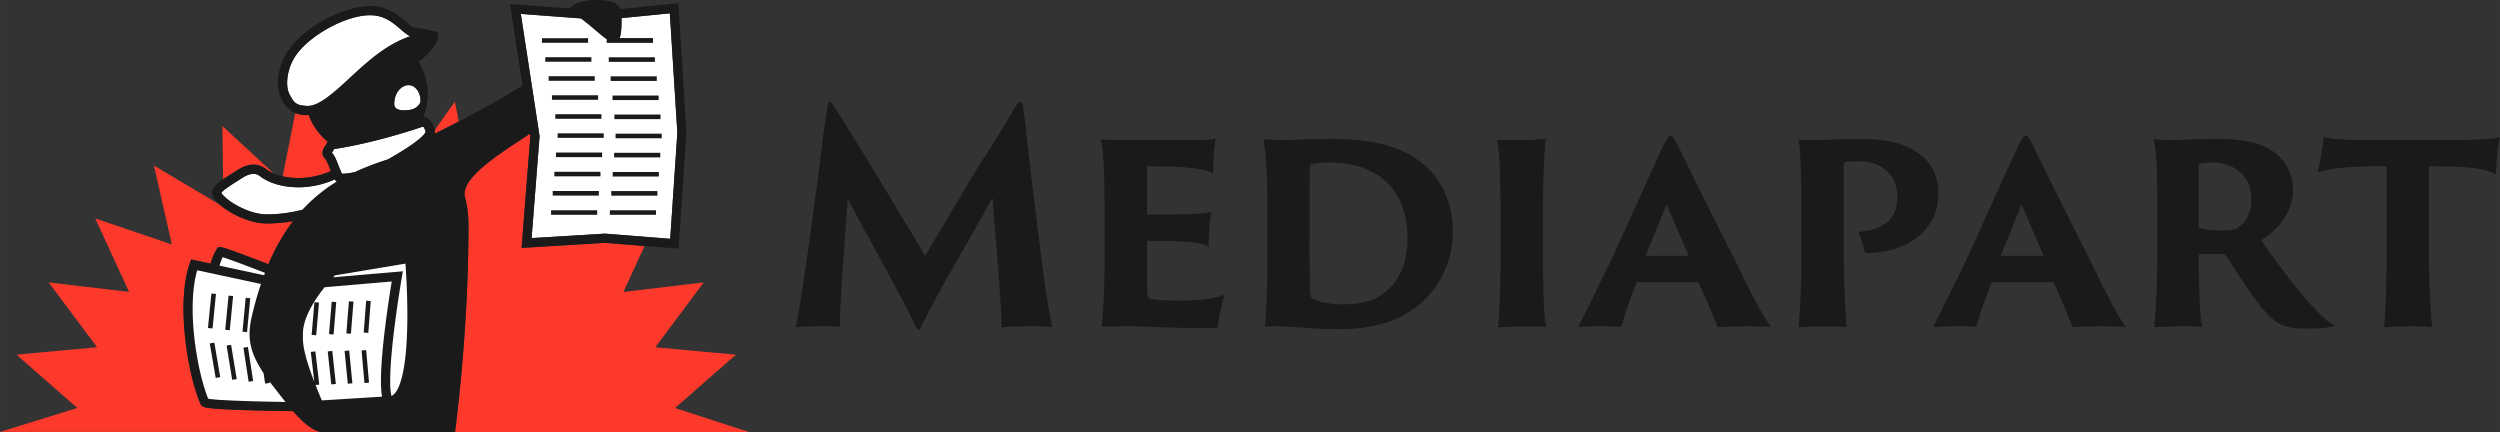 <svg xmlns="http://www.w3.org/2000/svg" class="mediapart-logo-icon paperboy paperboy-logo" aria-hidden="true" version="1.1" viewBox="0 0 173.57 29.995" width="1736" height="300">
  <rect x="0" y="0" width="173.57" height="29.995" fill="#333333" stroke="none"/>
  <path d="m30.191 9.127a0.64 0.64 0 0 1-0.019 0.164l0.049-0.025 0.048-0.026c0.527-0.263 1.056-0.532 1.583-0.806l-0.274-1.38-1.4 1.982 2e-3 0.01c4e-3 0.025 9e-3 0.05 0.011 0.081zm-9.839 19.418h-0.05c-0.439-6e-3 -1.464-0.02-2.556-0.048-1.459-0.04-2.974-0.094-3.487-0.21a0.69 0.69 0 0 0-0.052-0.014c-0.056-0.014-0.11-0.027-0.212-0.114l-0.04-0.04-0.024-0.055c-0.61-1.38-1.188-4.118-1.19-6.63 0-1.15 0.123-2.25 0.438-3.152l0.094-0.266 1.346 0.29c0.118-0.395 0.258-0.733 0.427-0.997l0.094-0.142h0.17a0.97 0.97 0 0 1 0.282 0.06l0.112 0.034c0.161 0.051 0.368 0.124 0.605 0.21a84.969 84.969 0 0 1 2.105 0.79c0.075 0.03 0.149 0.058 0.221 0.085 0.506-1.184 1.083-2.168 1.712-2.993-0.554 0.1-1.158 0.159-1.832 0.162h-0.022c-0.825-6e-3 -1.687-0.325-2.38-0.715a6.02 6.02 0 0 1-0.866-0.597l-4.559-2.71 1.241 5.478-5.32-1.808 2.351 5.102-5.58-0.658 3.361 4.503-5.596 0.513 4.223 3.702-5.368 1.665h22.287c-0.626-0.102-1.282-0.699-1.935-1.446zm26.516-0.218 5.132 1.665v3e-3h-20.404c0.382-3.042 0.93-8.415 0.93-14.323 0-0.798-0.091-1.457-0.253-2.01-0.246-1.245 2.039-2.745 4.167-4.143l0.353-0.231 0.03 0.193-0.605 7.733 5.782-0.352 2.75 0.217-1.469 3.192 5.578-0.663-3.361 4.503 5.596 0.513-4.226 3.702zm-23.896-16.45a0.312 0.312 0 0 1-0.01-0.026 0.29 0.29 0 0 0-0.012-0.025c-0.129-0.347-0.309-0.75-0.349-0.771a0.647 0.647 0 0 1-0.212-0.449 0.9 0.9 0 0 1 0.204-0.492 0.742 0.742 0 0 0 0.118-0.201l0.038-0.08a4.28 4.28 0 0 1-1.32-1.852l-0.034 3e-3a0.683 0.683 0 0 1-0.11 7e-3h-0.035a1.93 1.93 0 0 1-0.75-0.144l-0.873 4.395c0.336 0.078 0.701 0.121 1.088 0.121 0.73 0 1.515-0.153 2.257-0.486zm-5.368-0.444c-0.438 3e-3 -0.825 0.186-1.126 0.382-0.125 0.082-0.252 0.162-0.377 0.241-0.213 0.136-0.422 0.268-0.612 0.399l-0.048-3.706 3.559 3.291a2.585 2.585 0 0 1-0.562-0.32 1.358 1.358 0 0 0-0.835-0.287z" clip-rule="evenodd" fill="#fc392b" fill-rule="evenodd"/>
  <path d="m42.002 16.218 4.53 0.36 0.495-7.359-0.522-8.297-3.353 0.333c0 0.672-0.024 1.129-0.137 1.392h2.319v0.314h-3.204v-0.239c-0.241-0.166-0.533-0.415-0.84-0.676a15.728 15.728 0 0 0-0.952-0.77l-4.178-0.312 1.303 8.487-0.554 7.077 5.094-0.309zm-21.93-9.732c0.326 0.626 0.444 0.836 1.256 0.865 0.832 0.035 1.901-0.958 3.153-2.12l0.398-0.367c1.019-0.92 2.19-1.873 3.595-2.346l-0.045-0.024a4.587 4.587 0 0 1-0.64-0.488c-0.525-0.447-1.117-0.952-2.08-0.952-1.676-0.022-4.406 1.47-5.292 2.985a3.464 3.464 0 0 0-0.481 1.708c0 0.299 0.05 0.562 0.137 0.74zm9.125 0.513c0.01 0.186-0.263 0.546-0.698 0.618a2.54 2.54 0 0 1-0.441 0.043c-0.446-0.016-0.685-0.12-0.688-0.454 3e-3 -0.792 0.516-1.298 0.991-1.298a0.79 0.79 0 0 1 0.137 0.014c0.393 0.07 0.702 0.54 0.699 1.077zm-1.97 3.896c1.188-0.685 1.793-1.144 2.08-1.424 0.245-0.252 0.247-0.317 0.245-0.336a0.12 0.12 0 0 0-8e-3 -0.035 1.04 1.04 0 0 0-0.054-0.131 1.11 1.11 0 0 0-0.108-0.188c-3.213 1.082-5.556 1.472-6.18 1.563-0.042 0.073-0.083 0.133-0.114 0.18l-0.046 0.07c2e-3 6e-3 5e-3 8e-3 0.01 0.014 0.169 0.186 0.266 0.426 0.37 0.683l0.068 0.168c0.089 0.24 0.197 0.492 0.256 0.602a4.52 4.52 0 0 0 0.894-0.115c0.755-0.35 1.518-0.629 2.273-0.876 0.1-0.05 0.196-0.106 0.297-0.165l0.018-0.01zm-8.702 3.985h-0.035c-0.653 2e-3 -1.445-0.28-2.066-0.632-0.57-0.298-1.002-0.736-1.056-0.851 0.043-0.159 0.771-0.621 1.457-1.05 0.239-0.16 0.529-0.28 0.776-0.278a0.69 0.69 0 0 1 0.446 0.153c0.65 0.503 1.61 0.774 2.67 0.777 0.815 0 1.693-0.172 2.524-0.548a0.532 0.532 0 0 0 0.056 0.078l0.014 0.014c0.02 0.021 0.044 0.045 0.075 0.07a10.94 10.94 0 0 0-2.373 1.942 9.805 9.805 0 0 1-2.488 0.325zm-3.683 3.928-1.365-0.293c-0.949 2.703-0.105 7.628 0.741 9.538 0.24 0.239 6.303 0.295 6.303 0.295l6.411-0.4c2.373 0.228 1.486-9.89 1.486-9.89l-8.219 1.373s-4.592-1.814-4.893-1.814c-0.188 0.28-0.34 0.69-0.464 1.19z" clip-rule="evenodd" fill="#fff" fill-rule="evenodd"/>
  <path d="m25.253 23.087 0.317 0.025 0.17-2.209-0.318-0.027-0.17 2.211zm-1.207 0.057 0.317 0.027 0.178-2.23-0.317-0.024zm-1.203 0.054 0.317 0.026 0.185-2.251-0.317-0.027zm-1.207 0.053 0.317 0.027 0.194-2.27-0.317-0.027zm-4.26-2.547-0.318-0.03-0.223 2.354 0.317 0.03 0.223-2.354zm-1.191-0.148-0.317-0.032-0.231 2.375 0.317 0.03 0.23-2.372zm-1.19-0.15-0.317-0.03-0.24 2.397 0.318 0.032zm10.107 3.925 0.202 2.263 0.317-0.027-0.199-2.26zm-1.177 0.035 0.223 2.276 0.317-0.032-0.223-2.276zm-1.17 0.033 0.245 2.291 0.317-0.032-0.247-2.292-0.317 0.033zm-5.855-0.261 0.362 2.364 0.315-0.048-0.363-2.364zm-1.166-0.148 0.386 2.38 0.315-0.05-0.39-2.38-0.312 0.05zm-1.17-0.145 0.412 2.394 0.314-0.054-0.41-2.396-0.315 0.056zm26.73-18.555h-3.204v0.32h3.203v-0.32zm1.233 1.658h3.203v-0.317h-3.203zm2.942-2.972h-3.203v0.32h3.203zm-3.028 9.608h3.203v-0.317h-3.204v0.317zm-0.043-7.963h3.202v-0.321h-3.203v0.32zm-0.056 9.293h3.202v-0.317h-3.202zm0.198-2.657h3.203v-0.317h-3.203zm0.197-2.657h3.205v-0.317h-3.205zm4.362-9.372-4.025 0.4c-0.193-0.455-0.768-0.628-1.692-0.628-0.882 0-1.586 0.25-1.841 0.586l-4.135-0.312 0.062 0.395 0.809 5.266c-1.725 1.09-3.89 2.249-6.008 3.308l-0.097 0.05a0.644 0.644 0 0 0 0.02-0.163c-0.014-0.21-0.09-0.358-0.192-0.56a1.395 1.395 0 0 0-0.19-0.268c-0.081-0.078-0.178-0.18-0.382-0.188-0.013 0-0.03 3e-3 -0.048 5e-3a4.203 4.203 0 0 0-0.322-3.823c1.031-0.758 1.536-1.652 1.33-2.074-0.012-3e-3 -0.826-0.228-1.715-0.32-0.473-0.28-1.335-1.482-2.963-1.486-1.991 0.025-4.745 1.527-5.839 3.294a4.038 4.038 0 0 0-0.572 2.037c0 0.368 0.059 0.712 0.196 1.008 0.277 0.669 0.787 1.233 1.755 1.233l0.075-3e-3c0.035 0 0.07-5e-3 0.105-8e-3 0.265 0.73 0.725 1.368 1.319 1.851l-0.038 0.08c-0.075 0.21-0.28 0.296-0.322 0.694a0.626 0.626 0 0 0 0.212 0.449c0.04 0.021 0.22 0.424 0.35 0.77l0.02 0.052a5.547 5.547 0 0 1-2.253 0.486c-0.949 3e-3 -1.793-0.258-2.282-0.642a1.358 1.358 0 0 0-0.835-0.287c-0.438 2e-3 -0.825 0.185-1.126 0.381-0.379 0.247-0.782 0.486-1.104 0.717-0.31 0.245-0.607 0.428-0.642 0.86 0 0.04 5e-3 0.089 0.019 0.14 0.153 0.478 0.671 0.86 1.364 1.27 0.694 0.388 1.553 0.71 2.38 0.715h0.022a10.842 10.842 0 0 0 1.833-0.16c-0.629 0.824-1.207 1.807-1.712 2.992-0.21-0.083-0.43-0.166-0.65-0.252a85.6 85.6 0 0 0-1.677-0.626 18.13 18.13 0 0 0-0.604-0.21c-0.175-0.05-0.242-0.083-0.395-0.094h-0.172l-0.094 0.142c-0.17 0.264-0.309 0.602-0.427 0.997l-1.346-0.29-0.094 0.266c-0.317 0.903-0.438 2.002-0.438 3.152 5e-3 2.512 0.58 5.25 1.19 6.63l0.024 0.054 0.04 0.04c0.135 0.113 0.183 0.1 0.264 0.13 0.516 0.115 2.031 0.169 3.487 0.21 1.137 0.029 2.2 0.042 2.606 0.048 0.65 0.75 1.309 1.343 1.94 1.448h9.302c0.381-3.044 0.93-8.418 0.93-14.323 0-0.798-0.092-1.457-0.253-2.01-0.26-1.314 2.3-2.913 4.52-4.374l0.029 0.193-0.605 7.733 5.782-0.352 5.124 0.405 0.542-8.041-0.56-8.993zm-16.811 2.303a0.11 0.11 0 0 0 0.019 5e-3h-0.022zm-14.826 15.325c0.425 0.135 1.46 0.519 2.407 0.884l0.53 0.204-0.065 0.164-3.095-0.663c0.067-0.231 0.143-0.428 0.223-0.589zm2.013 10a74.444 74.444 0 0 1-2.147-0.088 10.94 10.94 0 0 1-0.728-0.065l-0.143-0.021c-0.54-1.295-1.082-3.917-1.082-6.244 0-0.986 0.096-1.919 0.317-2.674l4.427 0.951a22.782 22.782 0 0 0-0.631 2.233c-0.312 1.338-0.236 2.389 0.811 3.96l0.108 0.726 0.314-0.046-0.016-0.11c0.075 0.1 0.15 0.202 0.234 0.306 0.287 0.366 0.583 0.753 0.881 1.126-0.586-0.013-1.462-0.027-2.345-0.053zm11.722-20.851c0.01 0.186-0.263 0.546-0.698 0.618a2.54 2.54 0 0 1-0.441 0.043c-0.446-0.016-0.685-0.12-0.688-0.454 3e-3 -0.792 0.516-1.298 0.991-1.298a0.79 0.79 0 0 1 0.137 0.014c0.393 0.07 0.702 0.54 0.699 1.077zm-7.87 0.352c-0.81-0.03-0.93-0.239-1.254-0.865-0.086-0.177-0.137-0.44-0.137-0.739 0-0.534 0.164-1.184 0.48-1.708 0.887-1.516 3.617-3.007 5.294-2.985 1.362 0 1.982 1.013 2.719 1.44l0.045 0.024c-1.405 0.473-2.576 1.427-3.595 2.345-1.424 1.312-2.633 2.526-3.552 2.488zm-2.802 7.529h-0.035c-0.653 2e-3 -1.445-0.28-2.066-0.632-0.57-0.298-1.002-0.736-1.056-0.851 0.043-0.159 0.771-0.621 1.457-1.05 0.239-0.16 0.529-0.28 0.776-0.278a0.69 0.69 0 0 1 0.446 0.153c0.65 0.503 1.61 0.774 2.67 0.777 0.815 0 1.693-0.172 2.524-0.548a0.532 0.532 0 0 0 0.056 0.078c0.024 0.024 0.051 0.053 0.089 0.083a10.94 10.94 0 0 0-2.373 1.943 9.805 9.805 0 0 1-2.488 0.325zm3.818 12.914a46.53 46.53 0 0 1-0.435-1.07l0.258-0.029-0.272-2.305-0.317 0.037 0.245 2.077c-0.887-2.316-0.79-2.88-0.79-3.35 0-0.881 0.548-2.023 1.502-3.216l4.664-0.4c-0.196 1.192-0.747 4.736-0.75 6.88 3e-3 0.433 0.02 0.806 0.078 1.115zm5.642-1.97c-0.113 0.551-0.263 1.008-0.44 1.298-0.135 0.213-0.253 0.317-0.374 0.363a5.208 5.208 0 0 1-0.08-1.067c-3e-3 -2.498 0.808-7.17 0.808-7.179l0.07-0.408-4.839 0.414c0.04-0.043 0.078-0.086 0.121-0.13l4.898-0.819c0.046 0.626 0.134 2.034 0.134 3.58-2e-3 1.367-0.072 2.842-0.298 3.949zm1.322-16.354c-0.287 0.28-0.892 0.74-2.08 1.424a7.162 7.162 0 0 1-0.314 0.175c-0.755 0.247-1.518 0.526-2.273 0.876a4.52 4.52 0 0 1-0.894 0.115 6.025 6.025 0 0 1-0.256-0.602c-0.134-0.32-0.233-0.626-0.438-0.851-5e-3 -6e-3 -8e-3 -8e-3 -0.01-0.014 0.026-0.045 0.091-0.131 0.16-0.25 0.624-0.09 2.967-0.48 6.18-1.563 0.035 0.048 0.078 0.12 0.108 0.188 0.024 0.05 0.043 0.096 0.054 0.131a0.12 0.12 0 0 1 8e-3 0.035c2e-3 0.02 0 0.084-0.245 0.336zm17.225 7.107-4.53-0.36-5.094 0.309 0.553-7.077-1.302-8.487 4.181 0.314c0.613 0.44 1.306 1.11 1.792 1.445v0.24h3.203v-0.315h-2.319c0.113-0.263 0.137-0.72 0.137-1.392l3.353-0.333 0.521 8.297-0.494 7.359zm-3.893-5.656h3.203v-0.317h-3.203zm-1.809-8.275h-3.203v0.32h3.203zm1.827 5.62h3.202v-0.32h-3.202zm-4.103-0.024h3.203v-0.317h-3.203zm2.507-4.277h-3.203v0.317h3.203zm-2.737 2.959h3.203v-0.317h-3.203zm-0.065 7.985h3.203v-0.317h-3.202v0.317zm0.455-5.341h3.202v-0.317h-3.202zm-0.113 1.335h3.202v-0.32h-3.202zm-0.113 1.336h3.202v-0.317h-3.202zm-0.113 1.335h3.203v-0.317h-3.203z" fill="#1a1a1a"/>
  <path d="m57.014 10.514c0.141-1.135 0.283-2.133 0.428-3.086 0.056-0.305 0.097-0.346 0.16-0.346 0.141 0 0.182 0.123 0.324 0.346 0.487 0.711 1.258 2.051 1.969 3.127l4.344 7.206 3.491-5.889c1.481-2.292 2.01-3.145 2.539-4.12 0.346-0.547 0.469-0.67 0.569-0.67 0.141 0 0.164 0.06 0.242 0.61 0.141 1.035 0.223 2.152 0.365 3.209 0.547 4.69 1.24 10.437 1.623 11.796a18.518 18.518 0 0 0-1.463-0.041c-0.875 0-1.664 0.018-2.07 0.082 0-1.664-0.405-6.05-0.629-9.016-1.604 2.945-3.737 6.436-4.973 9.016-0.141 0.242-0.204 0.204-0.305 0.018-1.358-2.821-3.514-6.495-4.772-8.993-0.223 3.25-0.547 7.31-0.547 8.934-0.346-0.06-0.994-0.041-1.299-0.041-0.834 0-1.463 0.018-1.768 0.082 0.328-1.404 1.202-7.557 1.772-12.224zm19.672 4.143c0-2.863-0.101-4.448-0.265-4.996 0.406 0.06 1.117 0.06 1.768 0.06h4.385c0.651 0 1.482 0.019 1.828-0.123-0.06 0.428-0.183 1.322-0.183 2.438-0.324-0.182-0.77-0.305-1.887-0.406-0.633-0.063-1.809-0.081-2.643-0.081-0.04 0-0.06 0.018-0.06 0.06v3.208c0 0.06 0.02 0.082 0.06 0.082 0.466 0 2.01-0.019 2.68-0.019 1.158-0.06 1.482-0.082 1.746-0.182-0.164 0.688-0.205 1.91-0.205 2.456-0.346-0.223-0.71-0.305-1.522-0.365-0.57-0.06-2.152-0.06-2.699-0.06-0.04 0-0.06 0.02-0.06 0.06v0.652c0 2.72 0.02 3.208 0.124 3.25 0.06 0.04 0.204 0.081 0.428 0.1 0.506 0.06 0.975 0.082 1.727 0.082 1.38 0 2.415-0.123 3.126-0.428-0.223 0.67-0.428 1.704-0.487 2.274-0.1 0.06-0.387 0.06-1.098 0.06-2.356 0-3.816-0.123-5.055-0.123-0.912 0-1.604 0.018-1.91 0.04 0.082-0.629 0.205-2.374 0.205-4.995v-3.044zm11.308-0.023c0-2.698-0.142-4.343-0.283-4.973 0.223 0.02 0.852 0.06 1.422 0.06s1.686-0.06 3.208-0.082c3.026 0.019 5.178 0.488 6.8 2.051 0.913 0.893 1.728 2.315 1.728 4.407a6.652 6.652 0 0 1-1.95 4.709c-1.099 0.994-2.64 2.05-5.949 2.05-0.752 0-1.522-0.018-2.11-0.081-1.076-0.06-1.746-0.164-3.045-0.1 0.06-0.753 0.182-2.335 0.182-4.955v-3.086zm2.925 2.11c0 1.847 0.019 2.398 0.019 2.781 0 0.834 0.04 1.076 0.141 1.176 0.224 0.183 1.098 0.428 2.133 0.428 1.217 0 2.334-0.182 3.29-1.135 0.875-0.874 1.218-2.174 1.218-3.473 0-1.198-0.242-2.356-1.035-3.41-0.953-1.239-2.557-1.827-4.344-1.827-0.629 0-1.076 0.06-1.299 0.123-0.06 0.041-0.1 0.082-0.1 0.123-0.019 0.387-0.019 1.38-0.019 2.903v2.312h-4e-3zm13.259-2.087c0-2.457-0.082-4.344-0.242-4.973 0.242 0.06 0.893 0.04 1.38 0.04 1.076 0 1.769-0.04 1.992-0.1a64.23 64.23 0 0 0-0.182 5.036v3.045c0 1.95 0.06 4.448 0.223 4.995-0.223-0.018-0.793-0.04-1.422-0.04-0.689 0-1.664 0.059-1.928 0.059 0.1-0.73 0.182-2.844 0.182-5.014v-3.048zm9.521 4.931c-0.06 0-0.082 0.02-0.082 0.06a29.531 29.531 0 0 0-1.057 3.045c-0.305-0.019-0.629-0.041-1.299-0.041-0.811 0-1.463 0.04-1.705 0.06 0.488-0.912 1.217-2.439 2.334-4.71l3.473-7.652c0.387-0.752 0.487-0.934 0.629-0.934 0.141 0 0.242 0.141 0.629 0.934 0.264 0.588 2.151 4.385 3.878 7.798 0.875 1.805 1.847 3.778 2.457 4.549-0.651-0.019-1.258-0.041-1.504-0.041-0.833 0-1.805 0.04-2.192 0.06-0.324-0.794-0.934-2.253-1.321-3.068 0-0.04-0.019-0.06-0.082-0.06zm3.47-1.827c0.04 0 0.059-0.019 0.04-0.082l-1.504-3.472-1.422 3.473c-0.018 0.06 0 0.082 0.041 0.082h2.844zm7.898-3.104c0-2.457-0.06-4.262-0.205-4.973 0.305 0.06 0.629 0.04 1.176 0.04 0.893 0 1.645-0.081 2.922-0.081 2.397 0 3.592 0.446 4.508 1.198 0.547 0.466 1.116 1.34 1.116 2.558 0 2.68-2.334 4.224-5.095 4.16a23.522 23.522 0 0 0-0.447-1.462c1.4-0.1 2.68-0.651 2.68-2.375 0-0.893-0.264-1.462-0.73-1.846-0.465-0.428-1.034-0.688-2.11-0.688-0.242 0-0.63 0.018-0.77 0.081-0.083 0.019-0.101 0.041-0.101 0.388v6.111c0 1.95 0.1 4.061 0.205 4.932a30.445 30.445 0 0 0-1.545-0.04c-0.57 0-1.545 0.059-1.805 0.059 0.1-0.77 0.204-2.863 0.204-5.014v-3.048zm13.281 4.931c-0.06 0-0.082 0.02-0.082 0.06a29.531 29.531 0 0 0-1.058 3.045c-0.305-0.019-0.629-0.041-1.299-0.041-0.811 0-1.462 0.04-1.704 0.06 0.487-0.912 1.217-2.439 2.334-4.71l3.472-7.652c0.387-0.752 0.488-0.934 0.63-0.934 0.14 0 0.241 0.141 0.628 0.934 0.265 0.588 2.152 4.385 3.879 7.798 0.875 1.805 1.846 3.778 2.457 4.549-0.652-0.019-1.258-0.041-1.504-0.041-0.834 0-1.805 0.04-2.193 0.06-0.323-0.794-0.934-2.253-1.32-3.068 0-0.04-0.02-0.06-0.083-0.06zm3.469-1.827c0.04 0 0.06-0.019 0.04-0.082l-1.503-3.472-1.422 3.473c-0.019 0.06 0 0.082 0.04 0.082h2.845zm7.961-3.104c0-2.457-0.04-4.244-0.264-4.996 0.465 0.041 0.912 0.06 1.381 0.06 0.283 0 2.133-0.082 2.944-0.082 1.686 0 2.822 0.223 3.574 0.63 0.952 0.487 1.786 1.462 1.786 2.943 0 1.381-0.834 2.599-2.215 3.473 0.994 1.4 2.174 3.026 3.31 4.303 0.833 0.912 1.421 1.44 1.805 1.623-0.365 0.164-1.322 0.205-2.029 0.205-1.34 0-1.909-0.283-2.456-0.834-1.076-0.975-2.476-3.41-3.086-4.243-0.041-0.06-0.1-0.1-0.205-0.1h-1.604c-0.041 0-0.06 0.018-0.06 0.081v0.406c0 1.95 0.082 3.674 0.224 4.567a23.578 23.578 0 0 0-1.381-0.041c-0.588 0-1.623 0.06-1.95 0.06 0.1-0.812 0.223-2.844 0.223-5.014v-3.041zm2.881 0.953c0 0.163 0 0.182 0.06 0.204 0.305 0.142 0.934 0.183 1.727 0.183 0.447 0 0.752-0.06 0.912-0.183 0.487-0.324 0.953-0.912 0.953-1.95 0-1.846-1.422-2.58-2.662-2.58-0.405 0-0.792 0.019-0.934 0.082-0.04 0.019-0.06 0.06-0.06 0.123v4.12h4e-3zm8.669-6.113c0.547 0.164 1.422 0.224 3.108 0.224h6.09c1.299 0 2.639-0.082 3.045-0.182-0.183 0.811-0.265 1.786-0.283 2.58-0.387-0.265-1.016-0.407-2.01-0.489-0.67-0.06-1.34-0.081-2.639-0.081v6.111c0 1.97 0.123 4.184 0.223 5.037a21.26 21.26 0 0 0-1.321-0.041c-0.875 0-1.646 0.04-2.029 0.06 0.101-0.753 0.182-2.845 0.182-5.015v-6.152c-0.729 0-1.157-0.019-2.292 0.04-1.422 0.101-1.828 0.164-2.498 0.388 0.16-0.529 0.365-1.828 0.424-2.48z" fill="#1a1a1a"/>
</svg>